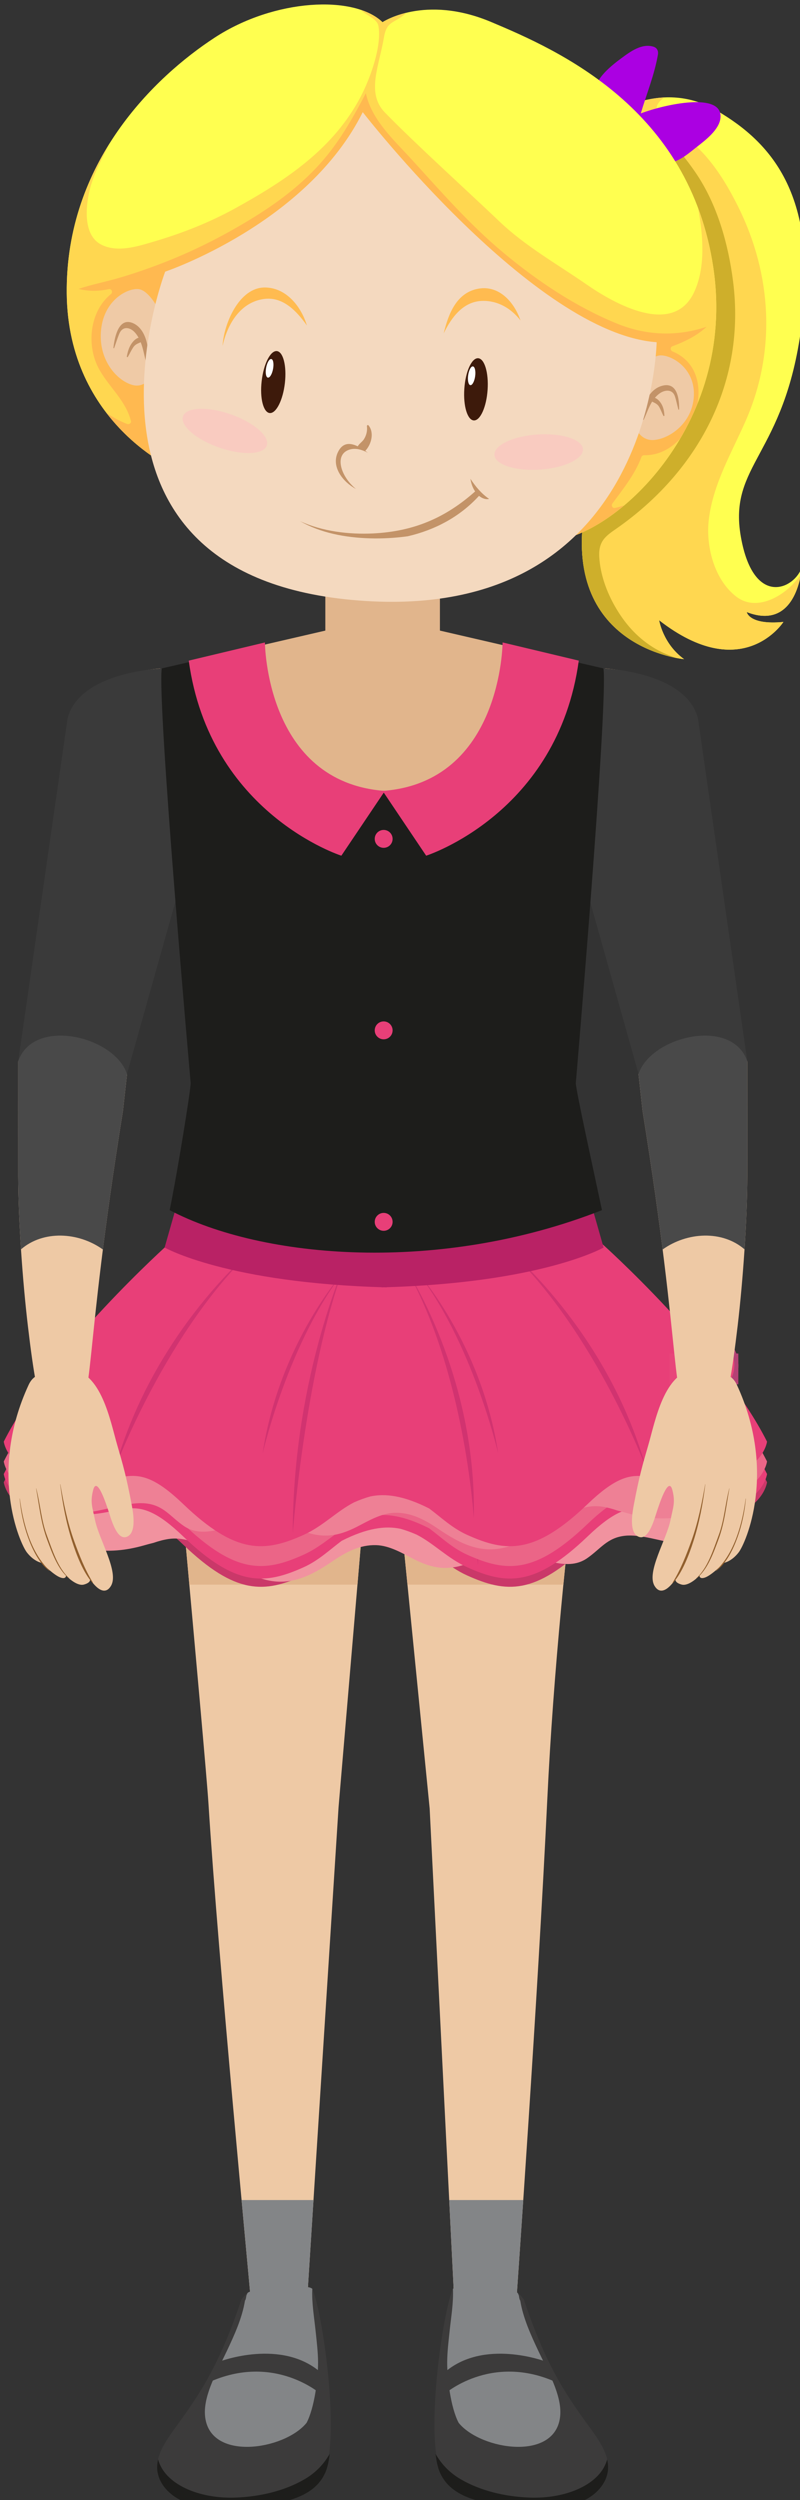 <?xml version="1.0" encoding="UTF-8" standalone="no"?>
<!-- Created with Inkscape (http://www.inkscape.org/) -->

<svg
   width="20.581mm"
   height="64.273mm"
   viewBox="0 0 20.581 64.273"
   version="1.1"
   id="svg1"
   inkscape:version="1.4.2 (f4327f4, 2025-05-13)"
   sodipodi:docname="girl14.svg"
   xmlns:inkscape="http://www.inkscape.org/namespaces/inkscape"
   xmlns:sodipodi="http://sodipodi.sourceforge.net/DTD/sodipodi-0.dtd"
   xmlns="http://www.w3.org/2000/svg"
   xmlns:svg="http://www.w3.org/2000/svg">
  <rect x="0" y="0" width="20.581" height="64.273" fill="#333333" stroke="none"/>
  <sodipodi:namedview
     id="namedview1"
     pagecolor="#ffffff"
     bordercolor="#000000"
     borderopacity="0.25"
     inkscape:showpageshadow="2"
     inkscape:pageopacity="0.0"
     inkscape:pagecheckerboard="0"
     inkscape:deskcolor="#d1d1d1"
     inkscape:document-units="mm"
     inkscape:zoom="1.2275954"
     inkscape:cx="103.45428"
     inkscape:cy="-100.19588"
     inkscape:window-width="2880"
     inkscape:window-height="1676"
     inkscape:window-x="-12"
     inkscape:window-y="-12"
     inkscape:window-maximized="1"
     inkscape:current-layer="layer1" />
  <defs
     id="defs1" />
  <g
     inkscape:label="图层 1"
     inkscape:groupmode="layer"
     id="layer1"
     transform="translate(-77.68,-175.226)">
    <g
       id="g331"
       transform="matrix(0.265,0,0,0.265,16.458,102.09)">
	<g
   id="g256">
		<g
   id="g214">
			<path
   style="fill:#eec9a5"
   d="m 269.74,399.307 c 0,0 -1.281,0 -3.258,0 -6.714,0 -19.791,0 -19.802,0 0,0.838 4.298,47.073 4.581,51.589 0.953,15.214 4.023,46.87 4.106,48.206 0,0 1.71,0.708 5.475,0 l 3.051,-47.784 3.108,-36.587 c 0,0 0.586,-1.01 1.111,-1.054 0.522,0.044 0.994,1.159 0.994,1.159 l 3.632,36.588 2.383,47.703 c 4.614,0.856 6.04,-0.025 6.04,-0.025 0.084,-1.336 2.073,-29.132 3,-48.613 1.181,-24.746 5.305,-50.712 5.305,-51.182 -0.01,0 -13.011,0 -19.726,0 z"
   id="path213" />

		</g>

		<g
   id="g215">
			<path
   style="fill:#e1b58c"
   d="m 265.73,429.715 1.272,-14.984 c 0,0 0.586,-1.01 1.111,-1.054 0.522,0.044 0.994,1.159 0.994,1.159 l 1.478,14.879 h 15.134 c 1.634,-16.668 3.748,-30.072 3.748,-30.408 H 269.74 c 0,0 -1.281,0 -3.258,0 H 246.68 c 0,0.488 1.456,16.344 2.728,30.408 z"
   id="path214" />

		</g>

		<g
   id="g216">
			<path
   style="fill:#838587"
   d="m 274.637,489.416 0.485,9.711 c 4.614,0.856 6.04,-0.025 6.04,-0.025 0.029,-0.469 0.294,-4.2 0.665,-9.686 z"
   id="path215" />

			<path
   style="fill:#838587"
   d="m 254.48,489.416 c 0.5,5.437 0.859,9.241 0.888,9.686 0,0 1.71,0.708 5.475,0 l 0.619,-9.686 z"
   id="path216" />

		</g>

		<path
   style="fill:#838587"
   d="m 281.043,498.31 c 0,0 0.291,0.016 0.359,0.375 0.066,0.357 3.529,8.89 4.451,10.521 0.923,1.632 0.102,5.271 -4.266,5.359 -4.367,0.089 -7.236,-2.333 -7.482,-5.308 0,0 -0.141,-7.799 0.895,-11.23 0,0 0.379,-0.387 1.457,0 1.078,0.387 4.586,0.283 4.586,0.283 z"
   id="path217" />

		<g
   id="g236">
			<path
   style="fill:#319592"
   d="m 273.603,515.507 c 0.043,0.132 0.09,0.255 0.141,0.368 -0.051,-0.113 -0.097,-0.237 -0.141,-0.368 z"
   id="path218" />

			<path
   style="fill:#319592"
   d="m 273.313,514.05 c 0.02,0.179 0.043,0.352 0.072,0.516 -0.03,-0.165 -0.053,-0.337 -0.072,-0.516 z"
   id="path219" />

			<path
   style="fill:#319592"
   d="m 273.484,515.074 c 0.031,0.129 0.064,0.249 0.1,0.365 -0.035,-0.115 -0.068,-0.236 -0.1,-0.365 z"
   id="path220" />

			<path
   style="fill:#319592"
   d="m 273.386,514.583 c 0.026,0.155 0.056,0.302 0.089,0.445 -0.034,-0.141 -0.063,-0.29 -0.089,-0.445 z"
   id="path221" />

			<polygon
   style="fill:#1d1d1b"
   points="273.313,514.047 273.31,514.044 273.311,514.044 "
   id="polygon221" />

			<path
   style="fill:#1d1d1b"
   d="m 273.584,515.44 c 0.008,0.021 0.012,0.047 0.019,0.067 -0.005,-0.021 -0.011,-0.046 -0.019,-0.067 z"
   id="path222" />

			<path
   style="fill:#1d1d1b"
   d="m 273.475,515.028 c 0.003,0.015 0.006,0.03 0.01,0.046 -0.005,-0.015 -0.007,-0.031 -0.01,-0.046 z"
   id="path223" />

			<path
   style="fill:#1d1d1b"
   d="m 273.385,514.565 c 0.001,0.005 0.001,0.011 0.001,0.011 0,0 0,-0.006 -0.001,-0.011 z"
   id="path224" />

			<path
   style="fill:#1d1d1b"
   d="m 275.635,516.442 c 1.881,1.138 4.204,1.741 6.588,1.878 3.649,0.205 6.964,-1.209 7.662,-3.568 0.002,0.004 0.002,0.009 0.004,0.014 0.027,0.138 0.046,0.278 0.055,0.419 0.002,0.026 0.006,0.054 0.006,0.079 0.008,0.148 0.008,0.296 -0.006,0.444 0,0.005 -0.002,0.013 -0.002,0.018 -0.014,0.137 -0.044,0.273 -0.077,0.41 -0.011,0.036 -0.021,0.072 -0.029,0.108 -0.044,0.143 -0.095,0.288 -0.165,0.431 -1.299,2.685 -4.969,2.769 -8.533,2.623 -3.293,-0.504 -6.264,-0.932 -7.393,-3.422 -0.051,-0.113 -0.098,-0.236 -0.141,-0.368 -0.008,-0.02 -0.012,-0.046 -0.019,-0.067 -0.035,-0.116 -0.068,-0.236 -0.1,-0.365 -0.004,-0.016 -0.007,-0.031 -0.01,-0.046 -0.033,-0.143 -0.063,-0.29 -0.089,-0.445 0,0 0,-0.013 -0.001,-0.018 -0.029,-0.164 -0.053,-0.337 -0.072,-0.516 0,0 0,-0.004 -10e-4,-0.006 0.512,0.922 1.264,1.757 2.323,2.397 z"
   id="path225" />

			<g
   id="g235">
				<path
   style="fill:#319592"
   d="m 289.975,514.583 c 0.033,0.143 0.057,0.287 0.07,0.431 -0.014,-0.144 -0.037,-0.287 -0.07,-0.431 z"
   id="path226" />

				<path
   style="fill:#319592"
   d="m 290.059,515.55 c -0.011,0.139 -0.036,0.275 -0.064,0.413 0.027,-0.138 0.053,-0.275 0.064,-0.413 z"
   id="path227" />

				<path
   style="fill:#319592"
   d="m 289.967,516.072 c -0.039,0.144 -0.086,0.288 -0.15,0.433 0.064,-0.145 0.111,-0.288 0.15,-0.433 z"
   id="path228" />

				<path
   style="fill:#319592"
   d="m 290.053,515.089 c 0.012,0.147 0.016,0.297 0.008,0.446 0.009,-0.149 0.004,-0.299 -0.008,-0.446 z"
   id="path229" />

				<path
   style="fill:#3c3b3b"
   d="m 281.531,499.163 c 0.277,1.7 1.02,3.323 1.783,4.944 0.859,1.818 2.245,4.186 2.103,6.167 -0.33,4.565 -7.723,3.403 -9.863,0.755 -0.775,-1.469 -1.121,-4.323 -1.115,-5.86 0.004,-1.028 0.133,-2.047 0.24,-3.071 0.141,-1.334 0.382,-2.729 0.32,-4.069 -0.873,1.931 -2.305,11.425 -1.617,16.135 0.541,0.913 1.316,1.735 2.395,2.356 1.914,1.106 4.254,1.668 6.643,1.762 3.654,0.141 6.926,-1.332 7.555,-3.702 -0.256,-1.095 -1.002,-2.153 -1.694,-3.101 -1.079,-1.479 -2.11,-2.945 -2.993,-4.501 -1.471,-2.605 -2.506,-5.222 -3.414,-7.926 -0.226,-0.288 -0.428,-0.506 -0.6,-0.675 0.037,0.102 0.079,0.205 0.129,0.308 0.002,0.099 0.06,0.431 0.128,0.478 z"
   id="path230" />

				<path
   style="fill:#1d1d1b"
   d="m 289.994,515.963 c -0.008,0.036 -0.018,0.072 -0.027,0.109 0.01,-0.037 0.019,-0.073 0.027,-0.109 z"
   id="path231" />

				<path
   style="fill:#1d1d1b"
   d="m 290.06,515.535 c -0.002,0.005 -0.002,0.01 -0.002,0.01 0,0 0.001,-0.005 0.002,-0.01 z"
   id="path232" />

				<polygon
   style="fill:#1d1d1b"
   points="289.975,514.582 289.975,514.579 "
   id="polygon232" />

				<path
   style="fill:#1d1d1b"
   d="m 290.045,515.014 c 0.003,0.025 0.006,0.049 0.008,0.075 -0.002,-0.026 -0.005,-0.05 -0.008,-0.075 z"
   id="path233" />

				<path
   style="fill:#1d1d1b"
   d="m 282.42,518.281 c -2.389,-0.094 -4.728,-0.656 -6.643,-1.762 -1.078,-0.621 -1.854,-1.443 -2.395,-2.356 0,0.003 0,0.005 0,0.005 0.025,0.178 0.054,0.348 0.086,0.51 0.002,0.009 0.002,0.018 0.004,0.024 0.029,0.152 0.064,0.296 0.101,0.436 0.005,0.018 0.009,0.037 0.013,0.055 0.033,0.124 0.07,0.241 0.107,0.354 0.01,0.024 0.017,0.051 0.025,0.074 0.047,0.131 0.096,0.254 0.152,0.364 1.203,2.47 4.188,2.845 7.494,3.292 3.566,0.082 7.232,-0.065 8.451,-2.772 0.064,-0.144 0.111,-0.288 0.15,-0.433 0.01,-0.037 0.02,-0.073 0.027,-0.109 0.028,-0.138 0.054,-0.274 0.064,-0.413 0,0 0,-0.01 0.002,-0.015 0.008,-0.15 0.004,-0.299 -0.008,-0.446 -0.002,-0.026 -0.005,-0.05 -0.008,-0.075 -0.014,-0.144 -0.037,-0.288 -0.07,-0.431 v -0.004 c -0.626,2.37 -3.898,3.843 -7.552,3.702 z"
   id="path234" />

				<path
   style="fill:#3c3b3b"
   d="m 274.105,508.293 c 0,0 4.559,-4.111 10.98,-1.178 l -1.068,-2.026 c 0,0 -6.068,-2.327 -9.912,1.119 z"
   id="path235" />

			</g>

		</g>

		<path
   style="fill:#838587"
   d="m 255.301,498.31 c 0,0 -0.291,0.016 -0.359,0.375 -0.066,0.357 -3.529,8.89 -4.451,10.521 -0.922,1.632 -0.101,5.271 4.266,5.359 4.367,0.089 7.236,-2.333 7.484,-5.308 0,0 0.139,-7.799 -0.897,-11.23 0,0 -0.379,-0.387 -1.457,0 -1.08,0.387 -4.586,0.283 -4.586,0.283 z"
   id="path236" />

		<g
   id="g255">
			<path
   style="fill:#319592"
   d="m 262.74,515.507 c -0.043,0.132 -0.088,0.255 -0.141,0.368 0.053,-0.113 0.098,-0.237 0.141,-0.368 z"
   id="path237" />

			<path
   style="fill:#319592"
   d="m 263.031,514.05 c -0.02,0.179 -0.043,0.352 -0.071,0.516 0.028,-0.165 0.052,-0.337 0.071,-0.516 z"
   id="path238" />

			<path
   style="fill:#319592"
   d="m 262.86,515.074 c -0.03,0.129 -0.066,0.249 -0.1,0.365 0.035,-0.115 0.07,-0.236 0.1,-0.365 z"
   id="path239" />

			<path
   style="fill:#319592"
   d="m 262.957,514.583 c -0.025,0.155 -0.055,0.302 -0.086,0.445 0.031,-0.141 0.061,-0.29 0.086,-0.445 z"
   id="path240" />

			<polygon
   style="fill:#1d1d1b"
   points="263.031,514.047 263.033,514.044 263.031,514.044 "
   id="polygon240" />

			<path
   style="fill:#1d1d1b"
   d="m 262.761,515.44 c -0.007,0.021 -0.014,0.047 -0.021,0.067 0.006,-0.021 0.014,-0.046 0.021,-0.067 z"
   id="path241" />

			<path
   style="fill:#1d1d1b"
   d="m 262.871,515.028 c -0.004,0.015 -0.007,0.03 -0.011,0.046 0.004,-0.015 0.007,-0.031 0.011,-0.046 z"
   id="path242" />

			<path
   style="fill:#1d1d1b"
   d="m 262.96,514.565 c -10e-4,0.005 -10e-4,0.011 -0.003,0.018 0.002,-0.007 0.002,-0.013 0.003,-0.018 z"
   id="path243" />

			<path
   style="fill:#1d1d1b"
   d="m 260.709,516.442 c -1.881,1.138 -4.203,1.741 -6.587,1.878 -3.649,0.205 -6.964,-1.209 -7.663,-3.568 -0.002,0.004 -0.003,0.009 -0.003,0.014 -0.026,0.138 -0.046,0.278 -0.056,0.419 -0.003,0.026 -0.005,0.054 -0.007,0.079 -0.007,0.148 -0.007,0.296 0.007,0.444 0.002,0.005 0.002,0.013 0.002,0.018 0.014,0.137 0.043,0.273 0.078,0.41 0.01,0.036 0.02,0.072 0.029,0.108 0.043,0.143 0.094,0.288 0.164,0.431 1.299,2.685 4.97,2.769 8.533,2.623 3.291,-0.504 6.264,-0.932 7.393,-3.422 0.053,-0.113 0.098,-0.236 0.141,-0.368 0.007,-0.02 0.014,-0.046 0.021,-0.067 0.034,-0.116 0.069,-0.236 0.1,-0.365 0.004,-0.016 0.007,-0.031 0.011,-0.046 0.031,-0.143 0.061,-0.29 0.086,-0.445 0.002,-0.007 0.002,-0.013 0.003,-0.018 0.028,-0.164 0.052,-0.337 0.071,-0.516 0,0 0,-0.004 0,-0.006 -0.513,0.922 -1.263,1.757 -2.323,2.397 z"
   id="path244" />

			<g
   id="g254">
				<path
   style="fill:#319592"
   d="m 246.369,514.583 c -0.033,0.143 -0.055,0.287 -0.07,0.431 0.015,-0.144 0.037,-0.287 0.07,-0.431 z"
   id="path245" />

				<path
   style="fill:#319592"
   d="m 246.287,515.55 c 0.01,0.139 0.033,0.275 0.064,0.413 -0.031,-0.138 -0.054,-0.275 -0.064,-0.413 z"
   id="path246" />

				<path
   style="fill:#319592"
   d="m 246.379,516.072 c 0.037,0.144 0.084,0.288 0.148,0.433 -0.064,-0.145 -0.111,-0.288 -0.148,-0.433 z"
   id="path247" />

				<path
   style="fill:#319592"
   d="m 246.291,515.089 c -0.012,0.147 -0.015,0.297 -0.008,0.446 -0.008,-0.149 -0.004,-0.299 0.008,-0.446 z"
   id="path248" />

				<path
   style="fill:#3c3b3b"
   d="m 254.811,499.163 c -0.276,1.7 -1.018,3.323 -1.784,4.944 -0.857,1.818 -2.244,4.186 -2.102,6.167 0.33,4.565 7.723,3.403 9.863,0.755 0.777,-1.469 1.121,-4.323 1.117,-5.86 -0.006,-1.028 -0.135,-2.047 -0.242,-3.071 -0.141,-1.334 -0.381,-2.729 -0.32,-4.069 0.874,1.931 2.303,11.425 1.619,16.135 -0.541,0.913 -1.319,1.735 -2.396,2.356 -1.914,1.106 -4.255,1.668 -6.643,1.762 -3.652,0.141 -6.926,-1.332 -7.553,-3.702 0.256,-1.095 1.001,-2.153 1.693,-3.101 1.079,-1.479 2.109,-2.945 2.991,-4.501 1.474,-2.605 2.505,-5.222 3.415,-7.926 0.227,-0.288 0.427,-0.506 0.598,-0.675 -0.035,0.102 -0.076,0.205 -0.127,0.308 -0.002,0.099 -0.059,0.431 -0.129,0.478 z"
   id="path249" />

				<path
   style="fill:#1d1d1b"
   d="m 246.352,515.963 c 0.008,0.036 0.016,0.072 0.027,0.109 -0.012,-0.037 -0.02,-0.073 -0.027,-0.109 z"
   id="path250" />

				<path
   style="fill:#1d1d1b"
   d="m 246.283,515.535 c 0.002,0.005 0.004,0.01 0.004,0.01 0,0 -0.002,-0.005 -0.004,-0.01 z"
   id="path251" />

				<polygon
   style="fill:#1d1d1b"
   points="246.369,514.582 246.371,514.579 "
   id="polygon251" />

				<path
   style="fill:#1d1d1b"
   d="m 246.299,515.014 c -0.002,0.025 -0.006,0.049 -0.008,0.075 0.002,-0.026 0.006,-0.05 0.008,-0.075 z"
   id="path252" />

				<path
   style="fill:#1d1d1b"
   d="m 253.924,518.281 c 2.388,-0.094 4.729,-0.656 6.643,-1.762 1.077,-0.621 1.855,-1.443 2.396,-2.356 -0.002,0.003 -0.002,0.005 -0.002,0.005 -0.025,0.178 -0.055,0.348 -0.086,0.51 -0.002,0.009 -0.002,0.018 -0.004,0.024 -0.031,0.152 -0.064,0.296 -0.102,0.436 -0.004,0.018 -0.006,0.037 -0.012,0.055 -0.033,0.124 -0.072,0.241 -0.109,0.354 -0.008,0.024 -0.016,0.051 -0.023,0.074 -0.047,0.131 -0.096,0.254 -0.15,0.364 -1.205,2.47 -4.188,2.845 -7.494,3.292 -3.566,0.082 -7.233,-0.065 -8.453,-2.772 -0.064,-0.144 -0.111,-0.288 -0.148,-0.433 -0.012,-0.037 -0.02,-0.073 -0.027,-0.109 -0.031,-0.138 -0.055,-0.274 -0.064,-0.413 0,0 -0.002,-0.01 -0.004,-0.015 -0.007,-0.15 -0.004,-0.299 0.008,-0.446 0.002,-0.026 0.006,-0.05 0.008,-0.075 0.016,-0.144 0.037,-0.288 0.07,-0.431 0,0 0,-0.003 0.002,-0.004 0.625,2.37 3.898,3.843 7.551,3.702 z"
   id="path253" />

				<path
   style="fill:#3c3b3b"
   d="m 262.24,508.293 c 0,0 -4.561,-4.111 -10.982,-1.178 l 1.07,-2.026 c 0,0 6.065,-2.327 9.912,1.119 z"
   id="path254" />

			</g>

		</g>

	</g>

	<g
   id="g277">
		<g
   id="g265">
			<path
   style="fill:#ca3869"
   d="m 247.475,400.525 0.756,-0.377 20.211,0.244 20.21,-0.244 0.757,0.377 c 0,0 11.598,10.357 16.082,19.252 0,0 -0.375,3.286 -6.111,3.879 -5.735,0.592 -6.194,-2.724 -11.301,2.172 -5.107,4.897 -7.895,4.716 -11.713,2.99 -1.869,-0.846 -3.213,-2.294 -4.887,-3.152 -0.564,-0.247 -1.088,-0.435 -1.576,-0.571 -1.455,-0.306 -3.236,-0.087 -5.707,1.168 -1.15,0.857 -2.23,1.901 -3.678,2.556 -3.818,1.726 -6.606,1.906 -11.711,-2.99 -5.107,-4.896 -5.566,-1.58 -11.303,-2.172 -5.735,-0.593 -6.111,-3.879 -6.111,-3.879 4.486,-8.895 16.082,-19.253 16.082,-19.253 z"
   id="path256" />

			<path
   style="fill:#f1929f"
   d="m 247.447,425.279 c -0.528,0.073 -1.031,0.214 -1.523,0.383 -0.314,0.074 -0.621,0.16 -0.903,0.24 -1.807,0.51 -3.431,0.66 -5.315,0.392 -2.766,-0.396 -4.379,-1.579 -6.139,-3.647 -0.275,-0.322 -0.518,-0.641 -0.777,-0.901 5.113,-10.361 14.686,-21.122 14.686,-21.122 l 0.756,-0.475 20.211,0.309 20.21,-0.309 0.757,0.475 c 0,0 9.279,10.433 14.447,20.643 -1.031,0.4 -1.912,2.261 -2.352,2.974 -2.137,3.46 -6.797,0.396 -9.823,0.733 -1.728,0.192 -2.346,1.277 -3.675,2.191 -2.014,1.383 -4.671,-0.222 -6.783,-0.633 -1.701,-0.33 -3.197,0.521 -4.729,1.108 -1.957,0.75 -3.469,0.538 -5.301,-0.405 -1.115,-0.574 -2.348,-1.311 -3.639,-1.352 -1.605,-0.049 -2.943,0.674 -4.242,1.557 -2.117,1.441 -4.228,2.531 -6.865,1.699 -2.092,-0.658 -3.57,-2.008 -5.457,-3.016 -1.096,-0.584 -2.282,-1.02 -3.544,-0.844 z"
   id="path257" />

			<path
   style="fill:#e83f78"
   d="m 247.475,399.725 0.756,-0.377 20.211,0.246 20.21,-0.246 0.757,0.377 c 0,0 11.598,10.358 16.082,19.253 0,0 -0.375,3.285 -6.111,3.878 -5.735,0.592 -6.194,-2.722 -11.301,2.174 -5.107,4.896 -7.895,4.715 -11.713,2.989 -1.869,-0.845 -3.213,-2.295 -4.887,-3.152 -0.564,-0.248 -1.088,-0.437 -1.576,-0.571 -1.455,-0.306 -3.236,-0.086 -5.707,1.167 -1.15,0.858 -2.23,1.902 -3.678,2.557 -3.818,1.726 -6.606,1.906 -11.711,-2.989 -5.107,-4.896 -5.566,-1.582 -11.303,-2.174 -5.735,-0.593 -6.111,-3.878 -6.111,-3.878 4.486,-8.896 16.082,-19.254 16.082,-19.254 z"
   id="path258" />

			<g
   id="g264">
				<path
   style="fill:#d13370"
   d="m 294.656,421.465 c 0,0 -5.045,-13.409 -13.555,-21.316 10e-4,-10e-4 9.754,7.914 13.555,21.316 z"
   id="path259" />

				<path
   style="fill:#d13370"
   d="m 243.164,421.465 c 0,0 5.045,-13.409 13.557,-21.316 0,-10e-4 -9.756,7.914 -13.557,21.316 z"
   id="path260" />

				<path
   style="fill:#d13370"
   d="m 259.861,426.418 c 0,0 0.866,-14.301 6.668,-24.365 0,0 -6.988,10.437 -6.668,24.365 z"
   id="path261" />

				<path
   style="fill:#d13370"
   d="m 257.492,420.134 c 0,0 2.523,-10.927 7.992,-17.788 0,0 -6.363,6.96 -7.992,17.788 z"
   id="path262" />

				<path
   style="fill:#d13370"
   d="m 280.361,420.134 c 0,0 -2.522,-10.927 -7.992,-17.788 0,0 6.363,6.96 7.992,17.788 z"
   id="path263" />

				<path
   style="fill:#d13370"
   d="m 277.434,427.863 c 0,0 -1.298,-16.868 -5.412,-26.97 0,0.001 5.412,11.555 5.412,26.97 z"
   id="path264" />

			</g>

		</g>

		<g
   id="g276">
			<g
   id="g274">
				<path
   style="fill:#eb6587"
   d="m 289.408,398.509 -0.757,-0.376 -20.21,0.245 -20.211,-0.245 -0.756,0.376 c 0,0 -11.596,10.359 -16.082,19.253 0,0 0.376,3.286 6.111,3.878 5.736,0.593 6.195,-2.722 11.303,2.174 5.105,4.896 7.893,4.716 11.711,2.989 1.871,-0.845 3.213,-2.294 4.887,-3.152 0.564,-0.247 1.09,-0.436 1.576,-0.57 1.455,-0.307 3.237,-0.087 5.709,1.167 1.149,0.858 2.23,1.902 3.676,2.556 3.818,1.727 6.605,1.906 11.713,-2.989 5.107,-4.896 5.565,-1.581 11.301,-2.174 5.736,-0.592 6.111,-3.878 6.111,-3.878 -4.484,-8.895 -16.082,-19.254 -16.082,-19.254 z"
   id="path265" />

				<path
   style="fill:#ee8095"
   d="m 289.435,422.141 c 0.529,0.073 1.032,0.214 1.524,0.383 0.314,0.074 0.621,0.16 0.902,0.24 1.809,0.51 3.433,0.66 5.316,0.392 2.768,-0.396 4.381,-1.579 6.139,-3.647 0.275,-0.322 0.518,-0.641 0.779,-0.902 -5.113,-10.36 -14.688,-21.122 -14.688,-21.122 l -0.757,-0.474 -20.21,0.309 -20.211,-0.309 -0.756,0.474 c 0,0 -9.279,10.433 -14.447,20.644 1.031,0.4 1.912,2.261 2.354,2.974 2.137,3.46 6.795,0.397 9.822,0.733 1.725,0.192 2.346,1.277 3.674,2.19 2.014,1.384 4.671,-0.221 6.785,-0.632 1.698,-0.33 3.197,0.521 4.727,1.108 1.956,0.75 3.468,0.538 5.3,-0.406 1.113,-0.573 2.346,-1.31 3.639,-1.351 1.607,-0.049 2.944,0.674 4.242,1.557 2.117,1.441 4.228,2.531 6.866,1.699 2.091,-0.658 3.569,-2.008 5.456,-3.016 1.095,-0.585 2.283,-1.02 3.544,-0.844 z"
   id="path266" />

				<path
   style="fill:#e83f78"
   d="m 289.408,396.586 -0.757,-0.377 -20.21,0.246 -20.211,-0.246 -0.756,0.377 c 0,0 -11.596,10.358 -16.082,19.253 0,0 0.376,3.285 6.111,3.878 5.736,0.592 6.195,-2.722 11.303,2.174 5.105,4.896 7.893,4.715 11.711,2.989 1.871,-0.845 3.213,-2.295 4.887,-3.152 0.564,-0.248 1.09,-0.437 1.576,-0.571 1.455,-0.306 3.237,-0.086 5.709,1.167 1.149,0.858 2.23,1.902 3.676,2.557 3.818,1.726 6.605,1.906 11.713,-2.989 5.107,-4.896 5.565,-1.582 11.301,-2.174 5.736,-0.593 6.111,-3.878 6.111,-3.878 -4.484,-8.896 -16.082,-19.254 -16.082,-19.254 z"
   id="path267" />

				<g
   id="g273">
					<path
   style="fill:#d13370"
   d="m 242.227,418.326 c 0,0 5.044,-13.409 13.555,-21.316 -0.001,0 -9.755,7.914 -13.555,21.316 z"
   id="path268" />

					<path
   style="fill:#d13370"
   d="m 293.719,418.326 c 0,0 -5.045,-13.409 -13.557,-21.316 0,0 9.756,7.914 13.557,21.316 z"
   id="path269" />

					<path
   style="fill:#d13370"
   d="m 277.022,423.279 c 0,0 -0.866,-14.301 -6.669,-24.365 0,0 6.99,10.438 6.669,24.365 z"
   id="path270" />

					<path
   style="fill:#d13370"
   d="m 279.393,416.995 c 0,0 -2.523,-10.927 -7.995,-17.788 -0.001,0 6.364,6.96 7.995,17.788 z"
   id="path271" />

					<path
   style="fill:#d13370"
   d="m 256.522,416.995 c 0,0 2.523,-10.927 7.994,-17.788 0,0 -6.365,6.96 -7.994,17.788 z"
   id="path272" />

					<path
   style="fill:#d13370"
   d="m 259.449,424.725 c 0,0 1.299,-16.868 5.412,-26.97 0,0 -5.412,11.555 -5.412,26.97 z"
   id="path273" />

				</g>

			</g>

			<g
   id="g275">
				<path
   style="fill:#b92265"
   d="m 248.271,392.583 -1.264,4.427 c 0,0 6.039,3.462 21.554,3.864 v -4.665 c 0,0 -15.829,-0.546 -20.29,-3.626 z"
   id="path274" />

				<path
   style="fill:#b92265"
   d="m 288.363,392.583 1.262,4.427 c 0,0 -6.037,3.462 -21.551,3.864 v -4.665 c 0,0 15.828,-0.546 20.289,-3.626 z"
   id="path275" />

			</g>

		</g>

	</g>

	<g
   id="g282">
		<rect
   x="296.023"
   y="407.296"
   style="fill:#e8457a"
   width="6.676"
   height="2.983"
   id="rect277" />

		<rect
   x="297.75"
   y="407.296"
   style="fill:#b44175"
   width="4.949"
   height="2.983"
   id="rect278" />

		<g
   id="g279">
			<path
   style="fill:#571528"
   d="m 299.35,408.49 c 0.078,-1.339 0.824,-2.406 1.728,-2.566 -0.035,-0.004 -0.068,-0.018 -0.103,-0.021 -1.039,-0.059 -1.953,1.099 -2.039,2.587 -0.086,1.489 0.687,2.745 1.727,2.805 0.103,0.006 0.207,-0.004 0.309,-0.021 -0.986,-0.137 -1.706,-1.347 -1.622,-2.784 z"
   id="path278" />

			<path
   style="fill:#e8457a"
   d="m 302.699,408.707 c 0.084,-1.435 -0.635,-2.645 -1.621,-2.783 -0.904,0.16 -1.65,1.228 -1.728,2.566 -0.084,1.437 0.637,2.646 1.621,2.783 0.906,-0.159 1.652,-1.226 1.728,-2.566 z"
   id="path279" />

		</g>

		<path
   style="fill:#242422"
   d="m 301.471,408.692 c 0,0.054 -0.041,0.095 -0.094,0.095 h -1.551 c -0.054,0 -0.094,-0.041 -0.094,-0.095 v 0 c 0,-0.052 0.04,-0.094 0.094,-0.094 h 1.551 c 0.053,10e-4 0.094,0.043 0.094,0.094 z"
   id="path280" />

		<path
   style="fill:#242422"
   d="m 301.397,408.787 c -0.041,0 -0.072,-0.033 -0.072,-0.074 v -1.228 c 0,-0.041 0.031,-0.075 0.072,-0.075 v 0 c 0.041,0 0.074,0.034 0.074,0.075 v 1.228 c 0,0.041 -0.033,0.074 -0.074,0.074 z"
   id="path281" />

		<path
   style="fill:#b44175"
   d="m 301.078,405.924 c -0.904,0.16 -1.65,1.228 -1.728,2.566 -0.084,1.437 0.637,2.646 1.621,2.783 0.906,-0.159 1.652,-1.227 1.728,-2.566 0.084,-1.435 -0.634,-2.644 -1.621,-2.783 z m -0.096,4.65 c -0.755,-0.105 -1.309,-1.035 -1.246,-2.142 0.061,-1.029 0.633,-1.851 1.332,-1.974 0.755,0.105 1.309,1.035 1.243,2.143 -0.057,1.031 -0.629,1.851 -1.329,1.973 z"
   id="path282" />

	</g>

	<g
   id="g307">
		<g
   id="g306">
			<g
   id="g290">
				<g
   id="g286">
					<path
   style="fill:#eec9a5"
   d="m 237.768,408.799 c 3.117,0.235 3.96,5.049 4.648,7.404 0.539,1.847 0.879,3.022 1.394,5.753 0.14,0.746 0.477,2.596 -0.373,3.069 -1.091,0.608 -1.681,-1.922 -1.915,-2.567 -0.131,-0.361 -1.072,-3.385 -1.451,-1.925 -0.311,1.205 -0.068,1.682 0.173,2.885 0.38,1.91 2.358,5.056 1.56,6.41 -0.801,1.355 -2.043,-0.658 -2.043,-0.658 0,0 0.146,0.332 -0.58,0.535 -0.723,0.203 -1.709,-0.834 -1.732,-0.854 -0.022,-0.02 0.013,0.379 -0.569,0.166 -0.582,-0.215 -1.508,-1.113 -1.822,-1.418 0,0 -0.721,-0.113 -1.417,-1.004 -0.696,-0.891 -3.751,-7.806 0.167,-16.265 0.566,-1.223 1.642,-1.124 2.867,-1.431 0.385,-0.096 0.749,-0.127 1.093,-0.1 z"
   id="path283" />

					<path
   style="fill:#915f2d"
   d="m 238.21,425.439 c -0.632,-1.759 -1.003,-3.628 -1.324,-5.459 -0.003,-0.013 -0.018,-0.005 -0.017,0.005 0.238,1.889 0.578,3.727 1.166,5.549 0.406,1.259 1.061,2.996 1.963,4 0.021,0.023 0.053,-0.011 0.039,-0.034 -0.762,-1.219 -1.346,-2.718 -1.827,-4.061 z"
   id="path284" />

					<path
   style="fill:#915f2d"
   d="m 235.582,424.947 c -0.556,-1.482 -0.639,-3.064 -1.039,-4.573 -0.002,-0.009 -0.014,-0.001 -0.014,0.005 0.313,1.703 0.463,3.354 1.082,5.003 0.463,1.23 1.032,2.882 2.127,3.737 0.01,0.009 0.022,-0.01 0.014,-0.019 -1.125,-1.007 -1.66,-2.795 -2.17,-4.153 z"
   id="path285" />

					<path
   style="fill:#915f2d"
   d="m 232.953,421.369 c -0.002,-0.012 -0.02,-0.004 -0.018,0.006 0.107,1.248 0.373,2.526 0.797,3.711 0.403,1.126 1.068,2.559 2.074,3.287 0.016,0.011 0.041,-0.018 0.027,-0.031 -1.817,-1.713 -2.568,-4.61 -2.88,-6.973 z"
   id="path286" />

				</g>

				<g
   id="g288">
					<path
   style="fill:#e1b58c"
   d="m 243.066,381.237 3.519,-17.62 c 0.013,-2.083 0.02,-17.025 -0.003,-22.787 0,0 -7.655,0.471 -8.971,5.211 l -4.783,32.906 c 0.932,4.341 8.613,5.535 10.238,2.29 z"
   id="path287" />

					<path
   style="fill:#eec9a5"
   d="m 232.791,378.947 c 0,1.838 -0.006,9.518 0,11.167 0.019,4.368 0.427,10.111 0.936,14.448 0.538,4.566 1.028,7.471 1.567,8.025 l 3,-0.113 c 1.939,-0.017 0.768,-4.555 4.67,-28.734 l 0.395,-3.559 c -1.211,-3.681 -9.089,-5.562 -10.568,-1.234 z"
   id="path288" />

				</g>

				<path
   style="fill:#3a3a3a"
   d="m 232.789,378.984 4.799,-33.309 c 1.184,-4.605 9.246,-4.846 9.246,-4.846 0.005,1.711 1.236,20.788 1.225,22.612 l -4.764,16.941 c -3.847,-2.808 -10.014,-1.048 -10.506,-1.398 z"
   id="path289" />

				<path
   style="fill:#494949"
   d="m 232.791,378.947 c 0,1.838 -0.006,9.518 0,11.167 0.01,2.137 0.113,4.604 0.275,7.073 2.158,-1.869 5.57,-1.693 7.949,0.014 0.457,-3.616 1.076,-8.042 1.949,-13.461 l 0.395,-3.559 c -1.211,-3.681 -9.089,-5.562 -10.568,-1.234 z"
   id="path290" />

			</g>

			<g
   id="g298">
				<g
   id="g294">
					<path
   style="fill:#eec9a5"
   d="m 298.602,408.799 c -3.115,0.235 -3.959,5.049 -4.646,7.404 -0.54,1.847 -0.881,3.022 -1.395,5.753 -0.141,0.746 -0.476,2.596 0.371,3.069 1.091,0.608 1.683,-1.922 1.916,-2.567 0.131,-0.361 1.072,-3.385 1.451,-1.925 0.313,1.205 0.068,1.682 -0.172,2.885 -0.38,1.91 -2.359,5.056 -1.561,6.41 0.801,1.355 2.045,-0.658 2.045,-0.658 0,0 -0.145,0.332 0.578,0.535 0.725,0.203 1.709,-0.834 1.732,-0.854 0.023,-0.02 -0.014,0.379 0.568,0.166 0.582,-0.215 1.508,-1.113 1.822,-1.418 0,0 0.721,-0.113 1.418,-1.004 0.697,-0.891 3.75,-7.806 -0.168,-16.265 -0.565,-1.223 -1.64,-1.124 -2.867,-1.431 -0.384,-0.096 -0.749,-0.127 -1.092,-0.1 z"
   id="path291" />

					<path
   style="fill:#915f2d"
   d="m 298.16,425.439 c 0.631,-1.759 1.004,-3.628 1.325,-5.459 10e-4,-0.013 0.017,-0.005 0.015,0.005 -0.238,1.889 -0.577,3.727 -1.166,5.549 -0.406,1.259 -1.061,2.996 -1.961,4 -0.021,0.023 -0.055,-0.011 -0.041,-0.034 0.762,-1.219 1.346,-2.718 1.828,-4.061 z"
   id="path292" />

					<path
   style="fill:#915f2d"
   d="m 300.787,424.947 c 0.557,-1.482 0.639,-3.064 1.04,-4.573 0.003,-0.009 0.015,-0.001 0.013,0.005 -0.313,1.703 -0.463,3.354 -1.082,5.003 -0.463,1.23 -1.033,2.882 -2.127,3.737 -0.01,0.009 -0.021,-0.01 -0.013,-0.019 1.125,-1.007 1.661,-2.795 2.169,-4.153 z"
   id="path293" />

					<path
   style="fill:#915f2d"
   d="m 303.416,421.369 c 0.002,-0.012 0.02,-0.004 0.019,0.006 -0.108,1.248 -0.374,2.526 -0.798,3.711 -0.402,1.126 -1.068,2.559 -2.074,3.287 -0.015,0.011 -0.041,-0.018 -0.027,-0.031 1.817,-1.713 2.569,-4.61 2.88,-6.973 z"
   id="path294" />

				</g>

				<g
   id="g296">
					<path
   style="fill:#e1b58c"
   d="m 293.305,381.237 -3.521,-17.62 c -0.012,-2.083 -0.019,-17.025 0.006,-22.787 0,0 7.654,0.471 8.971,5.211 l 4.781,32.906 c -0.932,4.341 -8.612,5.535 -10.237,2.29 z"
   id="path295" />

					<path
   style="fill:#eec9a5"
   d="m 303.578,378.947 c 0,1.838 0.007,9.518 0,11.167 -0.018,4.368 -0.426,10.111 -0.935,14.448 -0.539,4.566 -1.029,7.471 -1.566,8.025 l -3.002,-0.113 c -1.938,-0.017 -0.768,-4.555 -4.67,-28.734 l -0.394,-3.559 c 1.21,-3.681 9.087,-5.562 10.567,-1.234 z"
   id="path296" />

				</g>

				<path
   style="fill:#3a3a3a"
   d="m 303.582,378.984 -4.801,-33.309 c -1.184,-4.605 -9.244,-4.846 -9.244,-4.846 -0.006,1.711 -1.238,20.788 -1.226,22.612 l 4.765,16.941 c 3.847,-2.808 10.013,-1.048 10.506,-1.398 z"
   id="path297" />

				<path
   style="fill:#494949"
   d="m 303.578,378.947 c 0,1.838 0.007,9.518 0,11.167 -0.008,2.137 -0.111,4.604 -0.273,7.073 -2.158,-1.869 -5.57,-1.693 -7.951,0.014 -0.456,-3.616 -1.074,-8.042 -1.949,-13.461 l -0.394,-3.559 c 1.21,-3.681 9.087,-5.562 10.567,-1.234 z"
   id="path298" />

			</g>

			<g
   id="g305">
				<g
   id="g303">
					<g
   id="g300">
						<path
   style="fill:#1d1d1b"
   d="m 289.613,340.83 -4.506,-1.041 c -1.109,7.297 -8.168,12.926 -16.715,12.926 -8.587,0 -15.67,-5.68 -16.729,-13.025 l -4.934,1.141 c -0.451,3.527 2.809,40.227 2.809,40.227 0,0.67 -1.277,8.615 -2.041,12.325 9.024,4.75 26.195,6.201 41.969,0 -0.768,-3.629 -2.54,-11.662 -2.54,-12.325 0.001,0 3.139,-36.701 2.687,-40.228 z"
   id="path299" />

						<path
   style="fill:#e1b58c"
   d="m 268.393,352.715 c 8.547,0 15.605,-5.629 16.715,-12.926 l -16.935,-3.914 -16.508,3.815 c 1.058,7.345 8.141,13.025 16.728,13.025 z"
   id="path300" />

					</g>

					<g
   id="g302">
						<path
   style="fill:#e83f78"
   d="m 249.35,340.074 7.395,-1.764 c 0,0 0.066,13.562 11.648,14.404 l -4.227,6.283 c 0,10e-4 -12.777,-4.067 -14.816,-18.923 z"
   id="path301" />

						<path
   style="fill:#e83f78"
   d="m 287.215,340.074 -7.396,-1.764 c 0,0 -0.066,13.562 -11.646,14.404 l 4.225,6.283 c -0.001,10e-4 12.776,-4.067 14.817,-18.923 z"
   id="path302" />

					</g>

				</g>

				<path
   style="fill:#e83f78"
   d="m 269.141,357.366 c 0,0.479 -0.389,0.868 -0.868,0.868 -0.479,0 -0.868,-0.389 -0.868,-0.868 0,-0.48 0.389,-0.868 0.868,-0.868 0.479,0 0.868,0.389 0.868,0.868 z"
   id="path303" />

				<path
   style="fill:#e83f78"
   d="m 269.141,375.943 c 0,0.48 -0.389,0.868 -0.868,0.868 -0.479,0 -0.868,-0.389 -0.868,-0.868 0,-0.48 0.389,-0.869 0.868,-0.869 0.479,0 0.868,0.389 0.868,0.869 z"
   id="path304" />

				<path
   style="fill:#e83f78"
   d="m 269.141,394.52 c 0,0.479 -0.389,0.868 -0.868,0.868 -0.479,0 -0.868,-0.389 -0.868,-0.868 0,-0.48 0.389,-0.869 0.868,-0.869 0.479,-0.001 0.868,0.388 0.868,0.869 z"
   id="path305" />

			</g>

		</g>

		<path
   style="fill:#e1b58c"
   d="m 273.734,340.377 c 0,1.161 -2.781,6.614 -5.563,6.614 -2.781,0 -5.561,-5.453 -5.561,-6.614 v -10.378 c 0,-2.323 1.883,-4.206 4.204,-4.206 h 2.716 c 2.322,0 4.204,1.883 4.204,4.206 z"
   id="path306" />

	</g>

	<g
   id="g330">
		<g
   id="g329">
			<path
   style="fill:#ffff50"
   d="m 303.522,335.364 c 4.967,1.925 5.349,-4.383 5.349,-4.383 -0.603,2.075 -4.688,4.103 -5.924,-2.933 -1.233,-7.039 4.23,-7.829 5.877,-20.348 1.648,-12.52 -2.662,-17.769 -8.277,-21.021 -5.616,-3.256 -10.933,0.865 -10.933,0.865 l -1.899,38.359 c -1.887,13.026 9.722,14.028 9.722,14.028 -2.061,-1.494 -2.421,-3.775 -2.421,-3.775 8.121,6.324 12.065,0.164 12.065,0.164 -3.351,0.323 -3.559,-0.956 -3.559,-0.956 z"
   id="path307" />

			<path
   style="fill:#ffd750"
   d="m 303.522,335.364 c 3.897,1.513 4.97,-2.046 5.253,-3.65 -0.422,0.595 -0.91,1.134 -1.469,1.575 -1.347,1.063 -3.281,1.748 -4.801,0.577 -2.16,-1.665 -2.988,-4.939 -2.658,-7.549 0.432,-3.426 2.196,-6.385 3.564,-9.491 2.984,-6.775 2.553,-14.215 -0.735,-20.815 -0.842,-1.688 -1.802,-3.324 -3.033,-4.764 -1.153,-1.35 -2.438,-2.287 -3.854,-3.321 -1.438,-1.046 -1.188,-1.872 -0.259,-2.489 -3.4,0.159 -5.917,2.108 -5.917,2.108 l -1.899,38.359 c -1.887,13.026 9.722,14.028 9.722,14.028 -2.061,-1.494 -2.421,-3.775 -2.421,-3.775 8.121,6.324 12.065,0.164 12.065,0.164 -3.35,0.322 -3.558,-0.957 -3.558,-0.957 z"
   id="path308" />

			<path
   style="opacity:0.5;fill:#9e8807"
   d="m 294.368,338.748 c -1.573,-1.002 -2.713,-2.32 -3.632,-3.922 -0.82,-1.433 -1.438,-3.118 -1.533,-4.81 -0.102,-1.746 0.846,-2.149 2.078,-3.041 7.749,-5.601 12.127,-14.083 10.917,-23.655 -0.462,-3.661 -1.542,-7.517 -3.649,-10.598 -1.787,-2.611 -4.427,-5.452 -6.685,-6.424 -1.388,0.583 -2.25,1.247 -2.25,1.247 l -1.899,38.359 c -1.588,10.962 6.383,13.411 8.945,13.91 -0.801,-0.285 -1.592,-0.62 -2.292,-1.066 z"
   id="path309" />

			<path
   style="fill:#ab00e2"
   d="m 293.234,286.99 c 0.56,-1.899 1.326,-3.743 1.663,-5.699 0.06,-0.338 -0.065,-0.654 -0.413,-0.769 -1.139,-0.369 -2.277,0.475 -3.141,1.115 -0.873,0.647 -2.553,1.942 -2.52,3.171 0.004,0.168 0.072,0.3 0.176,0.381 0.207,1.329 1.357,2.458 2.301,3.304 0.717,0.647 1.494,1.226 2.266,1.799 0.684,0.506 1.307,1.162 2.088,1.504 0.144,0.062 0.272,0.036 0.377,-0.03 0.988,-0.118 1.889,-0.944 2.637,-1.524 0.828,-0.646 2.197,-1.676 2.303,-2.824 0.242,-2.566 -5.452,-1.303 -7.737,-0.428 z"
   id="path310" />

			<path
   style="fill:#ffff50"
   d="m 248.203,321.631 c 0,0 -10.58,-4.463 -10.697,-17.188 -0.12,-12.725 8.551,-21.018 14.367,-24.811 5.814,-3.795 13.555,-4.143 16.287,-1.493 0,0 4.08,-2.745 10.564,-0.014 6.482,2.727 19.252,8.344 21.553,23.83 2.305,15.486 -9.877,26.233 -15.631,26.45 -5.755,0.226 -36.443,-6.774 -36.443,-6.774 z"
   id="path311" />

			<path
   style="fill:#ffd750"
   d="m 300.277,301.956 c -0.311,-2.104 -0.821,-4.016 -1.479,-5.771 0.512,2.755 0.713,5.744 -0.364,8.097 -2.011,4.397 -7.71,1.205 -10.437,-0.683 -2.862,-1.982 -5.988,-3.739 -8.496,-6.14 -2.912,-2.779 -8.316,-7.675 -11.115,-10.567 -1.822,-1.88 -0.552,-4.501 -0.09,-7.26 0.288,-1.721 1.045,-1.329 2.181,-2.407 -1.491,0.362 -2.317,0.914 -2.317,0.914 -0.527,-0.512 -1.244,-0.907 -2.094,-1.192 0.439,0.501 1.561,0.829 1.694,1.546 0.361,1.958 -0.806,5.116 -1.696,6.829 -2.637,5.065 -7.217,8.125 -12.201,10.871 -2.547,1.402 -5.203,2.438 -7.988,3.255 -1.551,0.457 -3.455,1.055 -5,0.278 -1.779,-0.89 -1.535,-3.624 -1.168,-5.196 0.386,-1.656 1.217,-3.143 1.975,-4.654 -2.475,3.941 -4.23,8.796 -4.176,14.567 0.117,12.725 10.697,17.188 10.697,17.188 0,0 30.688,7 36.443,6.775 5.754,-0.216 17.936,-10.964 15.631,-26.45 z"
   id="path312" />

			<path
   style="fill:#ffb950"
   d="m 290.725,325.263 c -0.235,0.052 -0.385,-0.245 -0.254,-0.425 1.06,-1.439 2.195,-2.833 2.832,-4.527 0.045,-0.12 0.16,-0.167 0.278,-0.164 1.36,0.024 2.562,-0.624 3.471,-1.606 0.63,-1.067 1.198,-2.212 1.688,-3.426 0.367,-2.054 -0.277,-4.155 -2.438,-5.043 -0.205,-0.083 -0.229,-0.408 -0.008,-0.491 1.227,-0.458 2.385,-1.017 3.328,-1.894 -2.859,0.951 -5.803,0.875 -8.73,-0.322 -3.995,-1.635 -7.697,-4.116 -11.002,-6.87 -3.31,-2.759 -6.038,-5.91 -8.932,-9.078 -1.703,-1.858 -3.889,-3.845 -4.412,-6.394 -1.087,2.074 -2.232,4.127 -3.691,5.947 -1.957,2.439 -4.375,4.336 -7.017,5.985 -2.728,1.703 -5.599,3.188 -8.587,4.374 -1.506,0.597 -3.031,1.132 -4.582,1.59 -1.33,0.398 -2.702,0.65 -4.018,1.094 0.966,0.241 1.943,0.238 2.947,0.021 0.27,-0.057 0.404,0.315 0.205,0.475 -2.1,1.693 -2.436,5.067 -1.1,7.39 0.986,1.716 2.527,2.952 3.038,4.93 0.054,0.207 -0.191,0.353 -0.366,0.289 -0.709,-0.271 -1.381,-0.643 -2.018,-1.083 3.064,4.001 6.844,5.596 6.844,5.596 0,0 30.688,7 36.443,6.775 1.881,-0.069 4.447,-1.269 6.972,-3.391 -0.29,0.094 -0.587,0.181 -0.891,0.248 z"
   id="path313" />

			<g
   id="g315">
				<path
   style="fill:#efcaa6"
   d="m 246.471,306.096 c 0,0 -0.943,-1.918 -1.971,-2.059 -1.027,-0.136 -3.346,0.99 -3.657,3.91 -0.312,2.917 1.505,4.954 3.036,5.382 1.529,0.429 2.213,-1.5 2.213,-1.5 z"
   id="path314" />

				<path
   style="fill:#c39368"
   d="m 243.969,307.349 c -1.376,-0.628 -1.801,1.195 -1.932,2.375 -0.006,0.054 0.061,0.062 0.076,0.016 0.166,-0.459 0.309,-0.942 0.497,-1.387 0.329,-0.765 1.015,-0.614 1.454,-0.175 0.168,0.17 0.301,0.363 0.416,0.57 -0.287,0.074 -0.546,0.359 -0.716,0.618 -0.233,0.356 -0.35,0.778 -0.425,1.206 -0.012,0.064 0.072,0.083 0.102,0.033 0.172,-0.296 0.318,-0.615 0.504,-0.9 0.207,-0.322 0.457,-0.392 0.744,-0.518 0.248,0.641 0.361,1.368 0.535,2.029 0.031,0.124 0.193,0.118 0.205,-0.023 0.104,-1.378 -0.2,-3.266 -1.46,-3.844 z"
   id="path315" />

			</g>

			<g
   id="g317">
				<path
   style="fill:#efcaa6"
   d="m 292.918,312.052 c 0,0 1.197,-1.578 2.255,-1.591 1.059,-0.015 3.267,1.216 3.218,3.805 -0.051,2.585 -2.146,4.179 -3.754,4.391 -1.603,0.216 -2.055,-1.546 -2.055,-1.546 z"
   id="path316" />

				<path
   style="fill:#c39368"
   d="m 295.297,313.413 c 1.473,-0.405 1.674,1.237 1.66,2.281 0,0.05 -0.068,0.046 -0.078,0.004 -0.114,-0.415 -0.195,-0.854 -0.334,-1.266 -0.233,-0.702 -0.949,-0.642 -1.449,-0.304 -0.191,0.131 -0.352,0.285 -0.493,0.455 0.282,0.094 0.509,0.372 0.647,0.614 0.193,0.338 0.258,0.723 0.279,1.103 0.002,0.058 -0.084,0.065 -0.105,0.018 -0.137,-0.278 -0.246,-0.571 -0.396,-0.843 -0.172,-0.304 -0.418,-0.388 -0.692,-0.529 -0.331,0.531 -0.537,1.158 -0.796,1.717 -0.049,0.104 -0.211,0.084 -0.205,-0.039 0.067,-1.219 0.612,-2.839 1.962,-3.211 z"
   id="path317" />

			</g>

			<path
   style="fill:#f4d9bf"
   d="m 266.242,286.865 c 0,0 16.639,21.463 28.531,22.319 0,0 -0.381,27.705 -29.604,24.999 -29.223,-2.711 -18.108,-31.843 -18.108,-31.843 0,0 13.794,-4.648 19.181,-15.475 z"
   id="path318" />

			<path
   style="fill:#f9cbc0"
   d="m 256.928,319.202 c -0.297,0.892 -2.355,0.987 -4.604,0.209 -2.247,-0.777 -3.828,-2.133 -3.535,-3.029 0.296,-0.897 2.355,-0.991 4.602,-0.215 2.248,0.779 3.83,2.136 3.537,3.035 z"
   id="path319" />

			<path
   style="fill:#f9cbc0"
   d="m 287.619,319.544 c 0.076,0.938 -1.78,1.833 -4.154,1.997 -2.371,0.163 -4.357,-0.467 -4.438,-1.404 -0.08,-0.943 1.777,-1.837 4.15,-1.999 2.374,-0.16 4.362,0.466 4.442,1.406 z"
   id="path320" />

			<path
   style="fill:#c39368"
   d="m 276.698,322.434 c 0.062,0.435 0.21,0.867 0.454,1.226 -2.906,2.588 -6,3.884 -9.908,4.075 -2.326,0.11 -4.92,-0.186 -7.111,-1.203 2.006,1.152 4.389,1.606 6.798,1.678 1.192,0.035 2.44,-0.03 3.681,-0.201 2.624,-0.607 5.045,-1.873 6.916,-3.92 0.287,0.232 0.643,0.383 0.983,0.295 -0.724,-0.484 -1.338,-1.217 -1.813,-1.95 z"
   id="path321" />

			<path
   style="fill:#c39368"
   d="m 264.096,320.916 c -0.043,-0.621 0.232,-1.112 0.84,-1.307 0.619,-0.199 1.225,0.001 1.805,0.298 -0.082,-0.061 -0.166,-0.124 -0.252,-0.185 0.593,-0.62 0.895,-1.77 0.31,-2.473 -0.063,-0.074 -0.162,0.002 -0.152,0.083 0.057,0.442 -0.051,0.886 -0.285,1.257 -0.147,0.239 -0.468,0.441 -0.605,0.696 -0.752,-0.362 -1.49,-0.389 -1.945,0.607 -0.641,1.406 0.525,2.866 1.77,3.529 -0.81,-0.663 -1.426,-1.638 -1.486,-2.505 z"
   id="path322" />

			<path
   style="fill:#ffbb50"
   d="m 277.822,305.177 c 1.539,-0.053 2.842,0.742 3.736,1.898 -0.623,-1.818 -2.086,-3.401 -4.025,-3.095 -2.158,0.343 -2.965,2.404 -3.434,4.347 0.76,-1.564 1.895,-3.09 3.723,-3.15 z"
   id="path323" />

			<path
   style="fill:#ffbb50"
   d="m 252.639,309.522 c 0.471,-2.086 1.693,-4.177 3.949,-4.524 1.832,-0.282 3.17,1.069 4.236,2.567 -0.57,-1.878 -2.018,-3.659 -4.051,-3.69 -2.563,-0.038 -4.029,3.593 -4.137,5.641 0.001,0 0.001,0.004 0.003,0.006 z"
   id="path324" />

			<g
   id="g326">
				<path
   style="fill:#3d1a0b"
   d="m 258.684,313.143 c -0.188,1.659 -0.846,2.961 -1.469,2.913 -0.621,-0.053 -0.979,-1.438 -0.785,-3.101 0.186,-1.659 0.846,-2.961 1.467,-2.911 0.622,0.054 0.975,1.439 0.787,3.099 z"
   id="path325" />

				<path
   style="fill:#ffffff"
   d="m 257.535,311.777 c -0.092,0.499 -0.316,0.876 -0.504,0.842 -0.184,-0.033 -0.262,-0.465 -0.168,-0.965 0.093,-0.496 0.314,-0.873 0.502,-0.838 0.188,0.032 0.262,0.463 0.17,0.961 z"
   id="path326" />

			</g>

			<g
   id="g328">
				<path
   style="fill:#3d1a0b"
   d="m 278.363,313.797 c -0.111,1.664 -0.707,2.995 -1.33,2.976 -0.627,-0.025 -1.043,-1.391 -0.931,-3.059 0.108,-1.665 0.708,-2.999 1.332,-2.977 0.625,0.024 1.041,1.392 0.929,3.06 z"
   id="path327" />

				<path
   style="fill:#ffffff"
   d="m 277.154,312.487 c -0.069,0.5 -0.279,0.886 -0.465,0.864 -0.188,-0.028 -0.283,-0.453 -0.215,-0.958 0.07,-0.499 0.277,-0.887 0.463,-0.862 0.19,0.026 0.288,0.453 0.217,0.956 z"
   id="path328" />

			</g>

		</g>

	</g>

</g>
  </g>
</svg>

